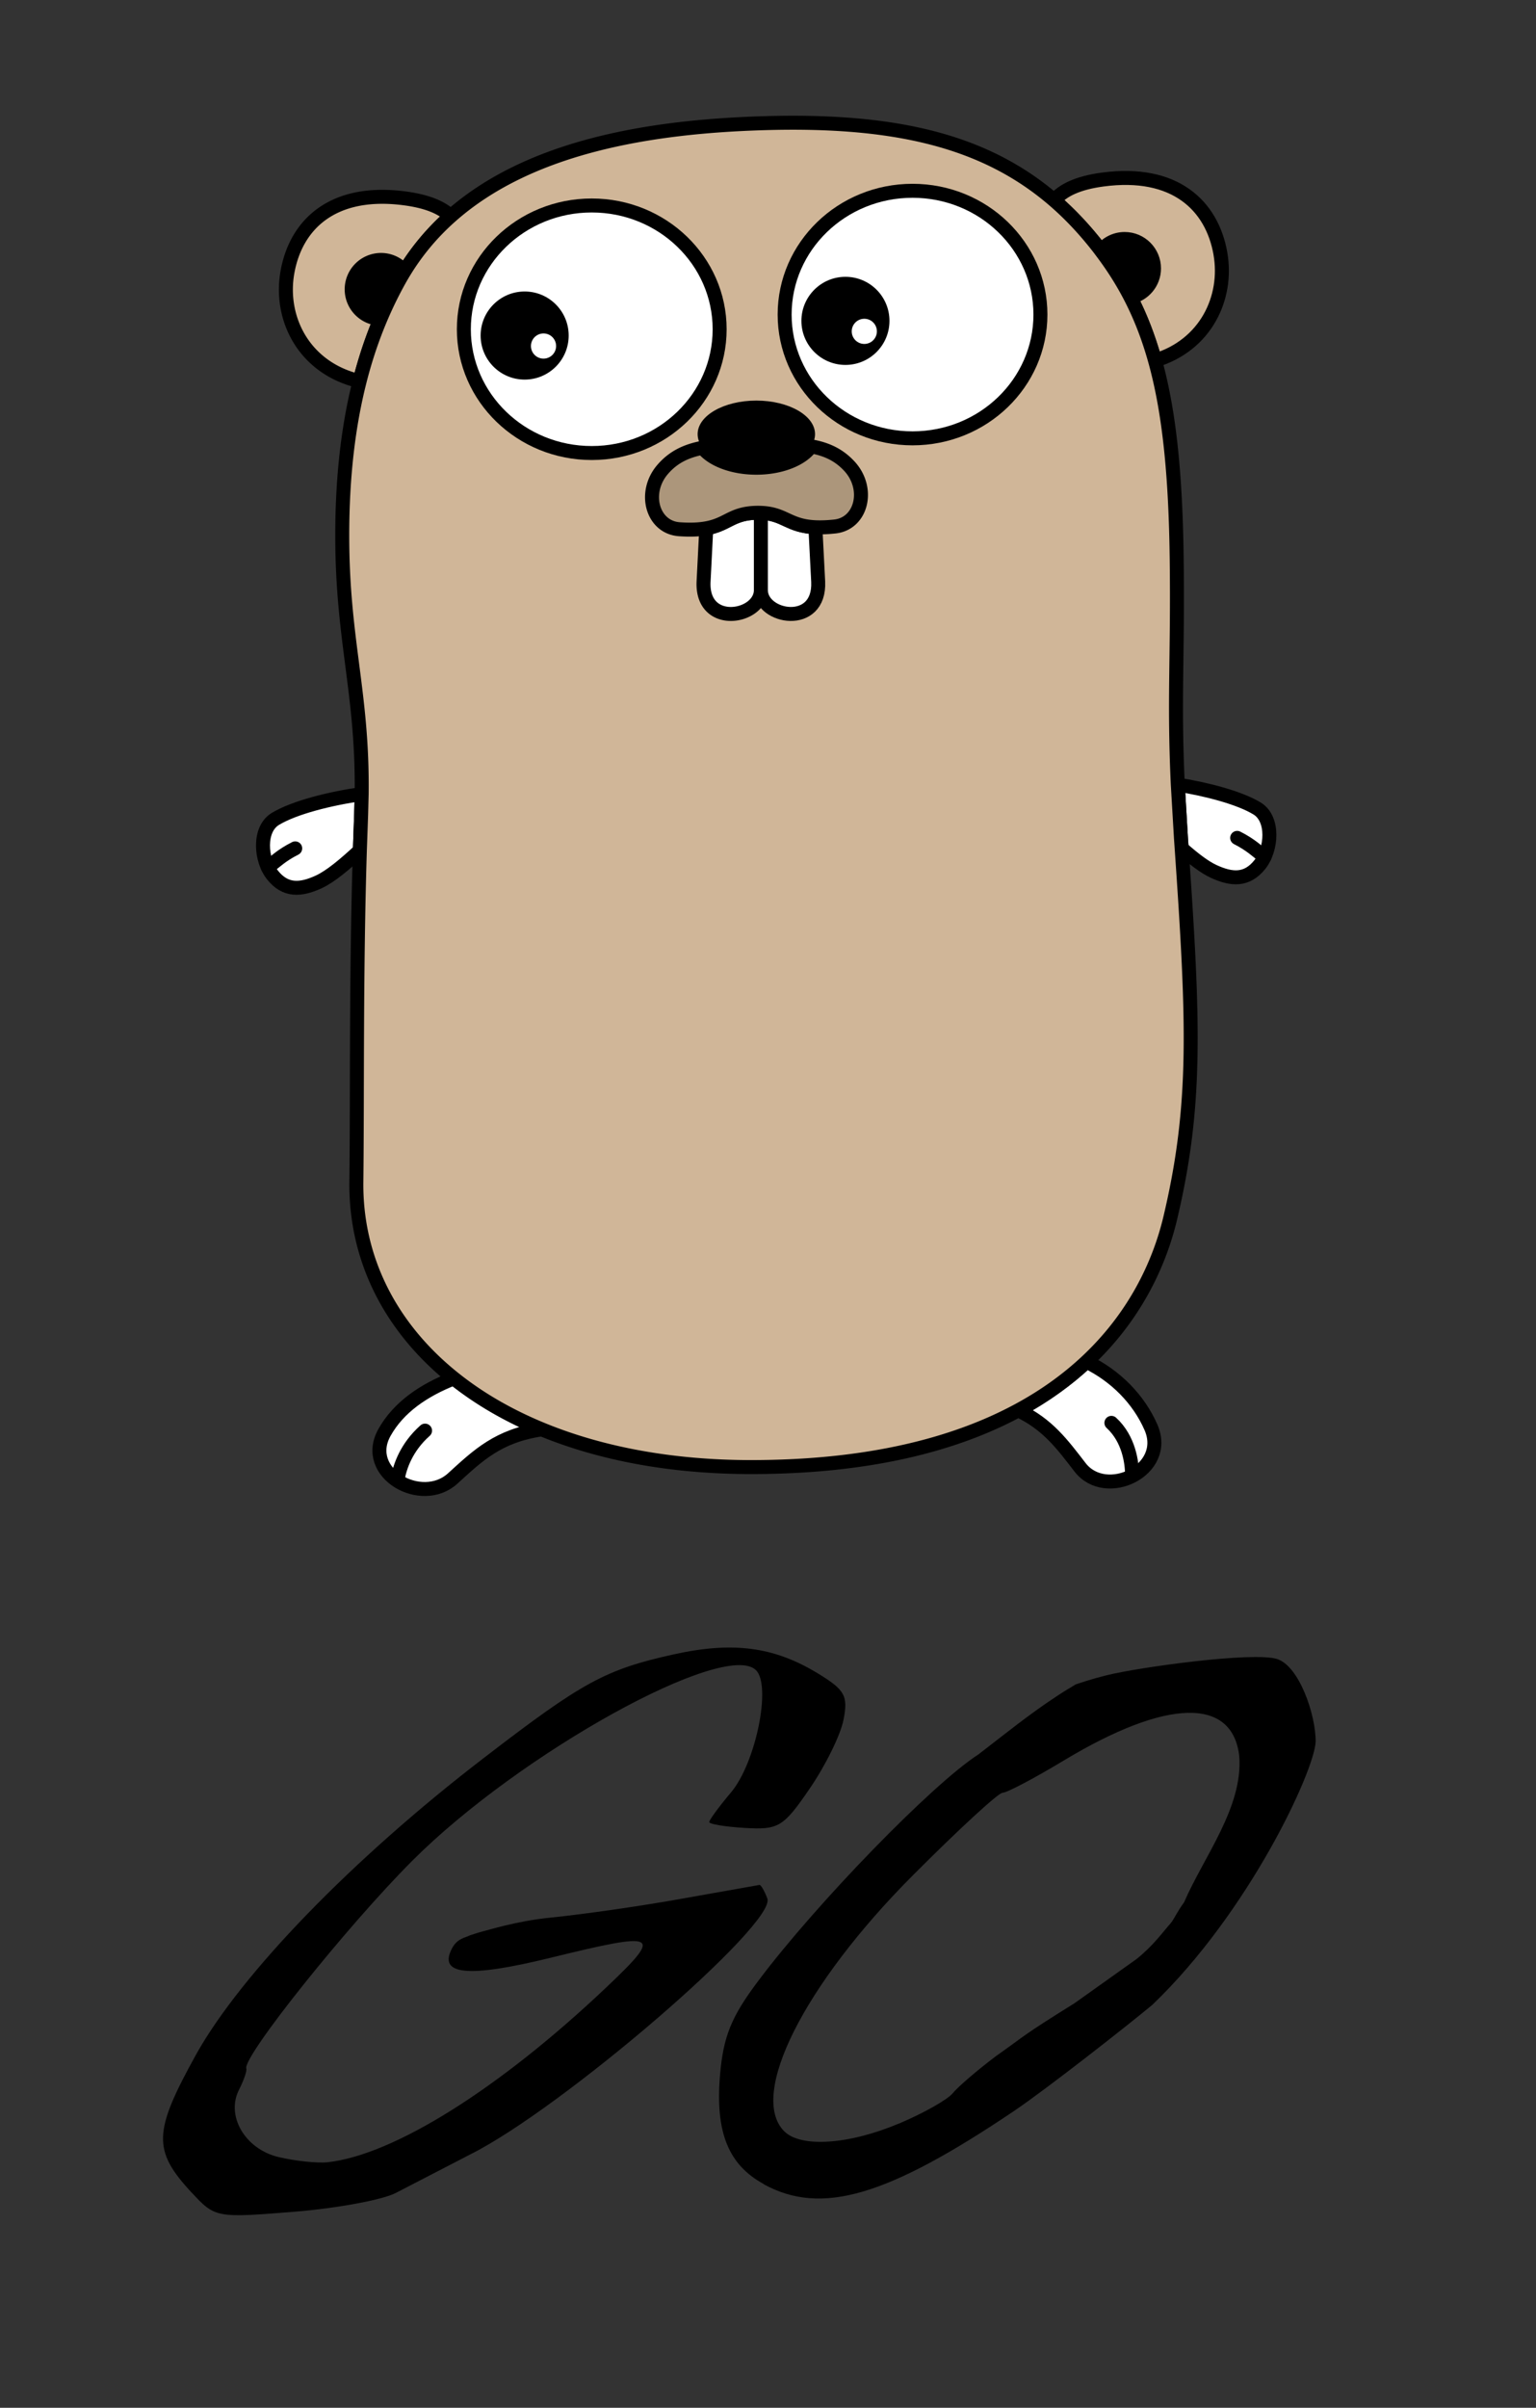 <svg xmlns="http://www.w3.org/2000/svg" width="60" height="94"><rect width="100%" height="100%" fill="#333333" stroke="none"/><style><![CDATA[.F{stroke:#000}.G{stroke-linejoin:round}.H{stroke-width:6}.I{stroke-miterlimit:10}.J{fill:#d0b698}]]></style><path d="M7.485 85.598c-1.534-1.654-1.5-2.368.18-5.4 1.762-3.15 6.1-7.628 11.24-11.572 3.854-2.964 4.74-3.446 7.4-4.037 2.324-.515 3.93-.304 5.65.745 1.054.643 1.18.874.993 1.812-.118.6-.714 1.8-1.324 2.687-1.025 1.5-1.217 1.606-2.52 1.53-.776-.045-1.4-.15-1.4-.23s.384-.604.853-1.16c.965-1.146 1.582-4.16.976-4.767-1.2-1.2-9.228 3.23-13.436 7.445-2.56 2.565-6.613 7.635-6.476 8.103.03.1-.1.458-.27.8-.55 1.03.212 2.35 1.54 2.66.654.153 1.512.243 1.907.2 2.593-.286 6.725-2.88 10.905-6.845 2.207-2.094 2.047-2.177-2.2-1.137-3.23.793-4.406.676-3.84-.38.203-.38.52-.404.685-.493.253-.08.225-.08.495-.154.188-.04 1.314-.406 2.65-.54s3.7-.476 5.252-.76l2.925-.518c.056 0 .193.238.304.528.375.978-8.003 8.198-11.618 10l-2.873 1.486c-.494.272-2.287.607-3.984.745-3.056.247-3.096.24-4.017-.754zm22.353-.33c-1.385-.753-1.898-2.02-1.714-4.233.127-1.53.44-2.3 1.5-3.707 2.273-3.027 6.803-7.684 8.588-8.83 1.067-.82 2.028-1.602 3.1-2.3.303-.204.558-.343.706-.438.153-.052.606-.207 1.2-.356 1.27-.315 5.736-.932 6.668-.636.862.273 1.512 2.17 1.507 3.226-.046 1.14-2.607 6.67-6.386 10.28-1.017.844-4.092 3.256-5.392 4.136-4.963 3.343-7.52 4.093-9.775 2.867zm5.282-2.365c.955-.404 1.897-.936 2.095-1.182s.952-.894 1.676-1.44c1.272-.9.98-.765 3.083-2.076l2.42-1.722c.65-.52 1.02-1.043 1.345-1.412.124-.152.236-.425.515-.806.77-1.782 2.3-3.7 2.156-5.695-.26-2.322-2.83-2.264-6.845.154-1.156.696-2.232 1.265-2.4 1.265s-1.737 1.45-3.505 3.222c-4.26 4.27-6.432 8.588-5.025 9.995.648.648 2.532.52 4.478-.304z"/><g transform="matrix(.091 0 0 .091 10 4.519)"><g stroke-miterlimit="10" class="F G H"><path d="M45.352 291c-13.378 1.876-28.958 5.754-37.066 10.684-7.337 4.463-6.374 17.6-1.154 24.1 5.5 6.862 11.974 6.495 19.78 2.905 5.123-2.357 11.293-7.6 17.667-13.492l.543-15.375.23-8.82zm384.365 6.185c-7.5-4.56-21.4-8.217-34.018-10.226l1.34 22.763.313 4.53c4.96 4.38 9.68 8.068 13.74 9.937 7.807 3.6 14.27 3.958 19.78-2.904 5.22-6.5 6.185-19.638-1.153-24.1zM55.17 564.844c-9.854 17.52 15.9 31.95 29.25 19.8 10.908-9.928 19.518-18.348 38.256-21.098-14.35-5.906-27-13.28-37.752-21.87-13.117 5.13-23.736 12.47-29.754 23.168zm298.575 15.002c11.037 14.283 38.46 1.312 30.443-17.12-5.267-12.1-15.218-22.156-27.677-28.195-8.158 7.618-17.85 14.7-29.308 20.867 12.68 6.005 18.893 14.55 26.542 24.45z" fill="#fff"/><path d="M5.048 322.396c3.333-2.397 5.688-5 11.784-8.097m416.123 3.597c-3.333-2.397-5.688-5-11.783-8.097M60.87 584.57c.9-4.95 3.6-13.275 11.7-20.476m303.48 18.866c-.026-5.03-1.304-15.266-8.866-22.195" stroke-linecap="round" fill="none"/><path d="M41.07 74.477a12.61 12.61 0 0 1 12.6-12.618c4.08 0 7.697 1.95 10 4.964 5.57-9.1 12.283-16.97 19.913-23.73-3.78-3.658-9.922-6.33-19.563-7.625-31.05-4.174-46.917 11.166-50.542 31.725-3.498 19.838 7.17 41.143 31.004 46.682 2.46-9.685 5.474-18.57 8.95-26.793-6.848-.13-12.362-5.718-12.362-12.606z" class="J"/></g><path d="M53.67 61.86c-6.96 0-12.6 5.65-12.6 12.618 0 6.888 5.514 12.477 12.362 12.605 2.48-5.866 5.2-11.4 8.112-16.638.687-1.23 1.4-2.434 2.126-3.622-2.303-3.012-5.92-4.963-10-4.963z"/><path d="M413.98 59.094c-3.625-20.56-19.492-35.9-50.54-31.725-10.765 1.447-17.166 4.6-20.8 8.945 6.867 5.93 13.257 12.745 19.272 20.518l.857 1.136c2.296-3.095 5.963-5.1 10.108-5.1 6.96 0 12.6 5.65 12.6 12.618 0 6.1-4.335 11.202-10.093 12.366 4.277 8.283 7.745 17.2 10.52 27.142 21.763-6.55 31.416-26.9 28.065-45.9z" class="F G H I J"/><path d="M385.486 65.477a12.61 12.61 0 0 0-12.6-12.618c-4.146 0-7.812 2.014-10.108 5.1 4.815 6.345 9.007 12.886 12.615 19.875 5.758-1.164 10.093-6.257 10.093-12.366z"/><g class="F G H"><path d="M362.778 57.968l-.857-1.136c-6.016-7.773-12.405-14.588-19.272-20.518-29.797-25.728-68.582-34.8-124.728-33.123-48.682 1.447-100.473 9.906-134.337 39.903-7.63 6.758-14.343 14.617-19.913 23.73a103.58 103.58 0 0 0-2.126 3.622 170.14 170.14 0 0 0-8.112 16.638c-3.476 8.224-6.5 17.108-8.95 26.793-4.767 18.77-7.463 40.533-7.462 66.257.002 45.133 8.866 67.528 8.332 110.88l-.23 8.82-.543 15.375c-1.653 53.107-1.062 105.862-1.5 142.036-.4 33.204 14.646 62.704 41.845 84.433 10.752 8.6 23.402 15.965 37.752 21.87 25.113 10.337 55.418 16.186 89.844 16.186 50.265 0 87.456-9.652 114.684-24.336 11.46-6.178 21.15-13.25 29.308-20.867 20.36-19.008 31.17-41.422 36-61.896 11.47-48.523 9.966-84.08 4.83-158.37l-.313-4.53-1.34-22.763c-1.733-37.343.064-54.317-.48-96.937-.463-36.27-3.195-63.16-9.306-85.047-2.776-9.942-6.244-18.858-10.52-27.142-3.6-6.992-7.8-13.534-12.617-19.878z" class="I J"/><ellipse cx="144.121" cy="91.595" rx="54.9" ry="53.1" fill="#fff"/></g><circle cx="115.321" cy="94.294" r="18.9"/><g fill="#fff"><circle cx="123.421" cy="98.794" r="5.4"/><ellipse cx="281.821" cy="85.294" rx="54.9" ry="53.1" class="F G H"/></g><circle cx="253.021" cy="87.995" r="18.9"/><g fill="#fff"><circle cx="261.121" cy="92.495" r="5.4"/><g stroke-miterlimit="10" class="F G H"><path d="M214.968 170.343c-10.784.188-12.4 5-21.685 6.657l-1.163 22.896c-.9 20.1 24.6 15.6 24.6 3.6v-33.132a33.4 33.4 0 0 0-1.752-.02z"/><path d="M216.72 203.495c0 12 25.5 16.5 24.6-3.6l-1.2-23.353c-11.7-.533-13.115-5.813-23.4-6.18v33.132z"/></g></g><path d="M254.674 150.297c-4.354-4.685-9.52-7.238-16.425-8.47-3.664 5.366-12.8 9.17-23.48 9.17-10.278 0-19.112-3.518-23.034-8.56-7.4 1.417-12.753 4.185-17.15 9.26-8.627 9.96-4.437 24.9 7.156 25.695 4.957.344 8.624.13 11.54-.4 9.284-1.658 10.9-6.47 21.685-6.657a33.4 33.4 0 0 1 1.752.02c10.295.366 11.72 5.646 23.4 6.18 2.312.105 5.024.026 8.3-.316 11.56-1.207 15.225-16.276 6.254-25.928z" fill="#ac967b" class="F G H I"/><path d="M214.77 150.995c10.688 0 19.814-3.803 23.48-9.17 1.107-1.622 1.722-3.385 1.722-5.23 0-7.953-11.28-14.4-25.2-14.4s-25.2 6.447-25.2 14.4c0 2.08.778 4.054 2.166 5.84 3.92 5.042 12.755 8.56 23.033 8.56z"/></g></svg>